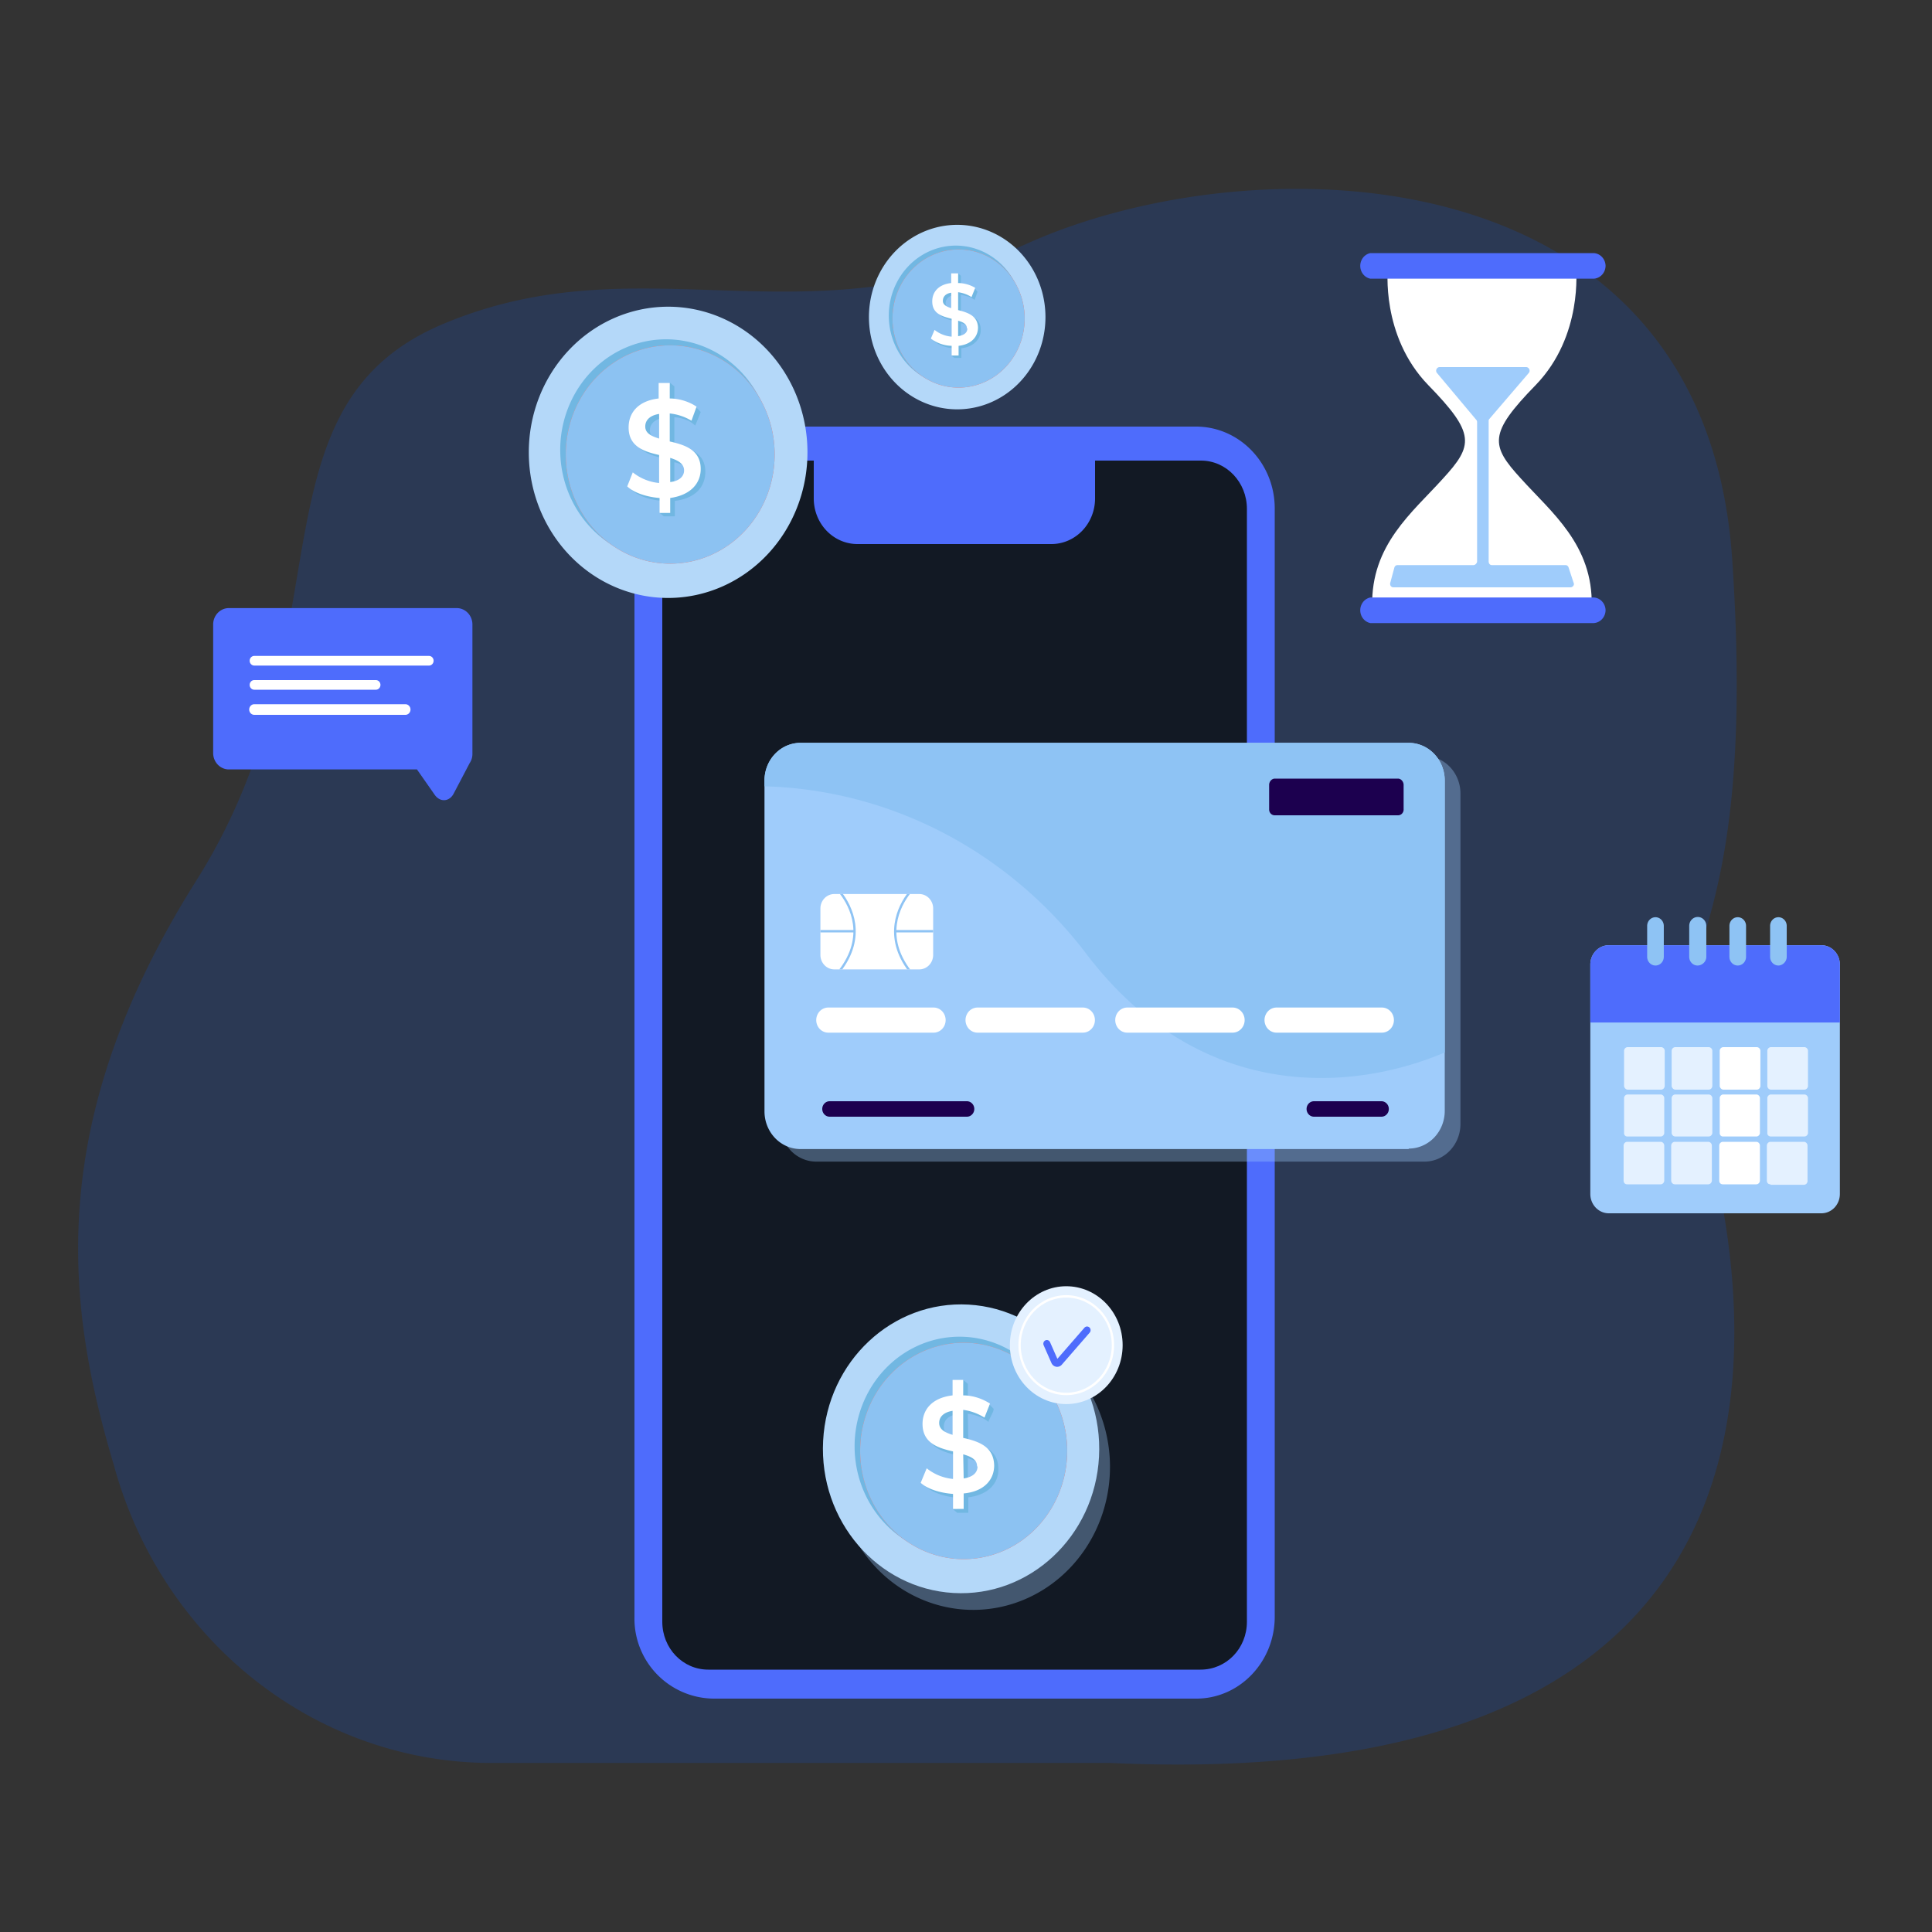 <svg viewBox="0 0 500 500" style="enable-background:new 0 0 500 500" xml:space="preserve" xmlns:xlink="http://www.w3.org/1999/xlink" xmlns="http://www.w3.org/2000/svg"><rect x="0" y="0" width="500" height="500" fill="#333333" stroke="none"/><path style="fill:#2b3954;fill-opacity:1" d="M282.7 381H148.2a85 85 0 0 1-81.1-61.7C57 286.8 51.6 249 84.9 198.4c33.4-50.6 10.5-98 53.4-115.3 42.9-17.3 77.7 4.3 126.5-16.7s146.5-19.7 152.5 65.4c6 85.1-17.9 81.4-8.4 109.8 9.6 28.4 41.7 146.8-126.2 139.4z" transform="matrix(1.196 0 0 1.25 -50.8 -20)"/><path style="fill:#4e6cfc;fill-opacity:1;stroke-width:1.223" d="M309.6 439.6H184.5a20.7 20.7 0 0 1-20.3-21.2V131.6c0-11.7 9.1-21.2 20.3-21.2h125c11.3 0 20.4 9.5 20.4 21.2v286.8c0 11.7-9.1 21.2-20.3 21.2z"/><path style="fill:#121924;fill-opacity:1;stroke-width:1.223" d="M310.8 432.1H183.3c-6.6 0-11.9-5.5-11.9-12.4v-288c0-6.9 5.3-12.5 11.9-12.5h127.5c6.6 0 11.9 5.6 11.9 12.5v288c0 6.9-5.3 12.4-12 12.4z"/><path style="fill:#4e6cfc;fill-opacity:1;stroke-width:1.223" d="M272.2 140.8h-50.3a11.3 11.8 0 0 1-11.3-11.7v-10.6c0-.3.3-.6.6-.6h72.2v11.2a11.3 11.8 0 0 1-11.2 11.7Z"/><path style="fill:#b4d8f9" d="M217.2 109.5a30.1 30.1 0 1 1-60.3.3 30.1 30.1 0 0 1 60.3-.3z" transform="matrix(1.196 0 0 1.25 -50.8 -20)"/><path style="fill:#71b7e2" d="M209.5 109a22.9 22.9 0 1 1-45.8.3 22.9 22.9 0 0 1 45.8-.3z" transform="matrix(1.196 0 0 1.25 -50.8 -20)"/><path style="fill:#ff725e" d="M210.1 110a22.6 22.6 0 1 1-45.2.2 22.6 22.6 0 0 1 45.2-.2z" transform="matrix(1.196 0 0 1.25 -50.8 -20)"/><path style="fill:#8cc2f2" d="M210.1 110a22.6 22.6 0 1 1-45.2.2 22.6 22.6 0 0 1 45.2-.2z" transform="matrix(1.196 0 0 1.25 -50.8 -20)"/><path style="fill:#71b7e2" d="M188.4 108.1v-5.7c1 0 2 .3 3 .7 1 .5 1.5 1 1.5 1l.1-.2.9-2.1.2-.5-1-1-.5.2c-1.3-.7-2.7-1.2-4.2-1.2V96l-1-.8v.8H186v3.2c-4.4.5-6.5 3-6.5 6 0 4 3.4 5 6.6 5.7v5.7a11 11 0 0 1-5.7-2.1l-1.3 2.9c1.5 1.3 4.2 2.2 7 2.3v2.4h-1l1 .8h2.4v-3.2c4.5-.5 6.6-3 6.6-6 0-4-3.5-4.9-6.7-5.7zm-2.3-.5c-1.7-.5-3-1.1-3-2.5 0-1.3 1-2.3 3-2.6zm2.3-5.2zm0 14.3v-5c1.8.4 3 1 3 2.4 0 1.3-.8 2.2-3 2.6z" transform="matrix(1.196 0 0 1.25 -50.8 -20)"/><path style="fill:#fff" d="M187.5 119v3.2h-2.3v-3.1c-2.8-.2-5.6-1.1-7-2.4l1.2-2.9a11 11 0 0 0 5.7 2.2v-5.8c-3.2-.7-6.6-1.7-6.6-5.7 0-3 2-5.5 6.5-6v-3.2h2.4v3.2c2.1 0 4.3.7 5.8 1.7l-1.1 2.9a11.8 11.8 0 0 0-4.7-1.5v5.8c3.2.7 6.7 1.7 6.7 5.7 0 2.9-2.1 5.4-6.6 6zm-2.4-12.2v-5.1c-2 .3-3 1.3-3 2.6 0 1.4 1.3 2 3 2.5zm5.4 6.6c0-1.4-1.3-2.1-3-2.6v5c2-.2 3-1.2 3-2.4z" transform="matrix(1.196 0 0 1.25 -50.8 -20)"/><path style="fill:#b4d8f9" d="M268.7 81.5a19 19 0 1 1-38.2.3 19 19 0 0 1 38.2-.3z" transform="matrix(1.196 0 0 1.25 -50.8 -20)"/><path style="fill:#71b7e2" d="M263.8 81.3a14.5 14.5 0 1 1-29 .1 14.5 14.5 0 0 1 29-.1z" transform="matrix(1.196 0 0 1.25 -50.8 -20)"/><path style="fill:#ff725e" d="M264.2 81.9a14.3 14.3 0 1 1-28.6.1 14.3 14.3 0 0 1 28.6-.1z" transform="matrix(1.196 0 0 1.25 -50.8 -20)"/><path style="fill:#8cc2f2" d="M264.2 81.9a14.3 14.3 0 1 1-28.6.1 14.3 14.3 0 0 1 28.6-.1z" transform="matrix(1.196 0 0 1.25 -50.8 -20)"/><path style="fill:#71b7e2" d="M250.4 80.7V77l2 .5 1 .6V78l.5-1.3.1-.3-.6-.7-.3.1c-.8-.4-1.7-.7-2.7-.7v-2l-.6-.5v.5h-.9v2c-2.8.3-4.1 2-4.1 3.8 0 2.5 2.2 3.1 4.2 3.6v3.6a7 7 0 0 1-3.6-1.3l-.9 1.8a8 8 0 0 0 4.5 1.5v1.5h-.7l.7.5h1.5v-2c2.8-.3 4.2-2 4.2-3.8 0-2.5-2.2-3.1-4.3-3.6zm-1.4-.4c-1.1-.3-1.9-.7-1.9-1.5s.5-1.5 1.8-1.7zm1.4-3.3zm0 9.1v-3.2c1.1.3 2 .7 2 1.6 0 .8-.6 1.4-2 1.6z" transform="matrix(1.196 0 0 1.25 -50.8 -20)"/><path style="fill:#fff" d="M249.9 87.6v2h-1.5v-2a8 8 0 0 1-4.5-1.5l.8-1.8a7 7 0 0 0 3.7 1.4V82c-2-.5-4.2-1-4.2-3.6 0-1.9 1.3-3.5 4.1-3.8v-2h1.5v2c1.3 0 2.7.4 3.7 1l-.8 1.9a7.5 7.5 0 0 0-2.9-1v3.7c2 .5 4.2 1.1 4.3 3.6 0 1.9-1.4 3.5-4.2 3.8zm-1.6-7.8v-3.2c-1.3.2-1.8.9-1.8 1.7 0 .8.8 1.2 1.8 1.5zm3.4 4.2c0-.9-.8-1.3-1.9-1.6v3.2c1.4-.2 2-.8 2-1.6z" transform="matrix(1.196 0 0 1.25 -50.8 -20)"/><path style="fill:#9fccfb" d="M390.6 267.2h46a4 4 0 0 0 4-4v-47.4a4 4 0 0 0-4-4.1h-46a4 4 0 0 0-4 4v47.5a4 4 0 0 0 4 4z" transform="matrix(1.196 0 0 1.25 -50.8 -20)"/><path style="fill:#4e6cfc" d="M436.5 211.7h-45.9a4 4 0 0 0-4 4v12h54v-12a4 4 0 0 0-4-4z" transform="matrix(1.196 0 0 1.25 -50.8 -20)"/><path style="fill:#e4f1ff" d="M425.7 241.6h7.2a.8.8 0 0 0 .8-.8v-7.3a.8.8 0 0 0-.8-.7h-7.2a.8.8 0 0 0-.8.7v7.3a.8.8 0 0 0 .8.8z" transform="matrix(1.196 0 0 1.25 -50.8 -20)"/><path style="fill:#fff" d="M415.4 241.6h7.2a.8.8 0 0 0 .8-.8v-7.3a.8.8 0 0 0-.8-.7h-7.2a.8.8 0 0 0-.8.7v7.3c0 .4.4.8.8.8z" transform="matrix(1.196 0 0 1.25 -50.8 -20)"/><path style="fill:#8ec3f4" d="M400.7 215.9a1.8 1.8 0 0 1-1.8-1.8v-6.4a1.8 1.8 0 0 1 3.6 0v6.4a1.8 1.8 0 0 1-1.8 1.8zm9.1 0a1.8 1.8 0 0 1-1.8-1.8v-6.4a1.8 1.8 0 0 1 3.7 0v6.4c0 1-.9 1.8-1.9 1.8zm8.7 0a1.8 1.8 0 0 1-1.8-1.8v-6.4a1.8 1.8 0 0 1 3.6 0v6.4a1.8 1.8 0 0 1-1.8 1.8z" transform="matrix(1.196 0 0 1.25 -50.8 -20)"/><path style="fill:#e4f1ff" d="M405 241.6h7.2a.8.8 0 0 0 .8-.8v-7.3a.8.8 0 0 0-.8-.7H405a.8.8 0 0 0-.8.7v7.3c0 .4.4.8.8.8zm-10.3 0h7.2a.8.8 0 0 0 .8-.8v-7.3a.8.8 0 0 0-.8-.7h-7.2a.8.8 0 0 0-.8.7v7.3c0 .4.4.8.8.8zm31 9.7h7.2a.8.8 0 0 0 .8-.7v-7.3a.8.8 0 0 0-.8-.7h-7.2a.8.8 0 0 0-.8.7v7.3c0 .4.3.7.8.7z" transform="matrix(1.196 0 0 1.25 -50.8 -20)"/><path style="fill:#fff" d="M415.3 251.3h7.3a.8.8 0 0 0 .7-.7v-7.3a.8.8 0 0 0-.7-.7h-7.3a.8.8 0 0 0-.7.7v7.3c0 .4.3.7.7.7z" transform="matrix(1.196 0 0 1.25 -50.8 -20)"/><path style="fill:#e4f1ff" d="M405 251.3h7.2a.8.8 0 0 0 .8-.7v-7.3a.8.8 0 0 0-.8-.7H405a.8.8 0 0 0-.8.7v7.3a.8.8 0 0 0 .8.7zm-10.4 0h7.3a.8.8 0 0 0 .7-.7v-7.3a.8.8 0 0 0-.7-.7h-7.3a.8.8 0 0 0-.7.7v7.3c0 .4.3.7.7.7zm31 10h7.2a.8.8 0 0 0 .8-.9v-7.2a.8.8 0 0 0-.8-.8h-7.2a.8.8 0 0 0-.8.8v7.2c0 .5.3.8.8.8z" transform="matrix(1.196 0 0 1.25 -50.8 -20)"/><path style="fill:#fff" d="M415.3 261.2h7.2a.8.8 0 0 0 .8-.8v-7.2a.8.8 0 0 0-.8-.8h-7.2a.8.8 0 0 0-.8.8v7.2c0 .5.3.8.8.8z" transform="matrix(1.196 0 0 1.25 -50.8 -20)"/><path style="fill:#e4f1ff" d="M404.9 261.2h7.2a.8.8 0 0 0 .8-.8v-7.2a.8.8 0 0 0-.8-.8h-7.2a.8.8 0 0 0-.8.8v7.2a.8.8 0 0 0 .8.8zm-10.3 0h7.2a.8.8 0 0 0 .8-.8v-7.2a.8.8 0 0 0-.8-.8h-7.2a.8.8 0 0 0-.8.8v7.2c0 .5.3.8.8.8z" transform="matrix(1.196 0 0 1.25 -50.8 -20)"/><path style="fill:#8ec3f4" d="M427.3 215.9a1.8 1.8 0 0 1-1.8-1.8v-6.4a1.8 1.8 0 0 1 3.6 0v6.4c0 1-.9 1.8-1.8 1.8z" transform="matrix(1.196 0 0 1.25 -50.8 -20)"/><path style="opacity:.35;fill:#9fccfb" d="M350.8 172.5H219a7.8 7.8 0 0 0-7.7 7.7v68.6a7.8 7.8 0 0 0 7.7 7.7h131.8a7.8 7.8 0 0 0 7.7-7.7v-68.6a7.8 7.8 0 0 0-7.7-7.7z" transform="matrix(1.196 0 0 1.25 -50.8 -20)"/><path style="fill:#9fccfb" d="M347.3 253.9H215.6a7.8 7.8 0 0 1-7.7-7.8v-68.5a7.8 7.8 0 0 1 7.7-7.8h131.7a7.8 7.8 0 0 1 7.8 7.8V246a7.8 7.8 0 0 1-7.8 7.8z" transform="matrix(1.196 0 0 1.25 -50.8 -20)"/><path style="fill:#8ec3f4" d="M355.1 177.6a7.8 7.8 0 0 0-7.8-7.8H215.6a7.8 7.8 0 0 0-7.7 7.8v1.2a92 92 0 0 1 69.1 34c25.1 32.2 58.8 29 78.1 21.1v-56.3z" transform="matrix(1.196 0 0 1.25 -50.8 -20)"/><path style="fill:#fff" d="M241.3 216.7H223a3 3 0 0 1-3-3v-9.6a3 3 0 0 1 3-3h18.4a3 3 0 0 1 3 3v9.6a3 3 0 0 1-3 3z" transform="matrix(1.196 0 0 1.25 -50.8 -20)"/><path style="fill:#1c004f" d="M345 184.8h-26.7a1.2 1.2 0 0 1-1.2-1.2v-5.1c0-.7.6-1.3 1.2-1.3H345c.6 0 1.2.6 1.2 1.3v5a1.2 1.2 0 0 1-1.2 1.3z" transform="matrix(1.196 0 0 1.25 -50.8 -20)"/><path style="fill:#fff" d="M244.5 229.8h-22.8a2.6 2.6 0 0 1 0-5.2h22.8a2.6 2.6 0 0 1 0 5.2zm32.2 0H254a2.6 2.6 0 0 1 0-5.2h22.8a2.6 2.6 0 0 1 0 5.2zm32.5 0h-22.8a2.6 2.6 0 0 1 0-5.2h22.8a2.6 2.6 0 0 1 0 5.2zm32.3 0h-22.8a2.6 2.6 0 1 1 0-5.2h22.8a2.6 2.6 0 1 1 0 5.2z" transform="matrix(1.196 0 0 1.25 -50.8 -20)"/><path style="fill:#1c004f" d="M251.7 247.2H222a1.6 1.6 0 0 1 0-3.2h29.7a1.6 1.6 0 1 1 0 3.2zm89.7 0h-14.6a1.6 1.6 0 0 1 0-3.2h14.6a1.6 1.6 0 1 1 0 3.2z" transform="matrix(1.196 0 0 1.25 -50.8 -20)"/><g transform="matrix(1.196 0 0 1.25 -50.8 -20)"><defs><path id="a" d="M241.3 216.7H223a3 3 0 0 1-3-3v-9.6a3 3 0 0 1 3-3h18.4a3 3 0 0 1 3 3v9.6a3 3 0 0 1-3 3z"/></defs><clipPath id="b"><use xlink:href="#a" style="overflow:visible"/></clipPath><path style="fill:none;stroke:#8ec3f4;stroke-width:.5;stroke-linecap:round;stroke-miterlimit:10" d="M224.4 200.9c2.2 2.7 5.6 9-.3 16.2" clip-path="url(#b)"/><path style="fill:none;stroke:#8ec3f4;stroke-width:.5;stroke-miterlimit:10" clip-path="url(#b)" d="M218.4 208.8h9"/><path style="fill:none;stroke:#8ec3f4;stroke-width:.5;stroke-linecap:round;stroke-miterlimit:10" d="M239.2 200.9c-2.2 2.7-5.6 9 .2 16.2" clip-path="url(#b)"/><path style="fill:none;stroke:#8ec3f4;stroke-width:.5;stroke-miterlimit:10" clip-path="url(#b)" d="M245.2 208.8h-9"/></g><path style="fill:#fff" d="M371.6 115.1c-6.6-6.9-7.1-9.3 3.2-19.4 10.3-10.2 8.7-24.2 8.7-24.2l-19.8-.4h-1.1l-19.8.4s-1.6 14 8.7 24.2c10.3 10.1 9.8 12.5 3.2 19.4-6.6 7-15.6 13.7-15.3 26.4h47.5c.3-12.7-8.7-19.4-15.3-26.4z" transform="matrix(1.196 0 0 1.25 -50.8 -20)"/><path style="fill:#4e6cfc" d="M387.3 145H339a2.7 2.7 0 0 1 0-5.3h48.3a2.7 2.7 0 0 1 2.6 2.6 2.7 2.7 0 0 1-2.6 2.7zm0-71.3H339a2.7 2.7 0 0 1 0-5.3h48.3a2.7 2.7 0 0 1 2.6 2.6 2.7 2.7 0 0 1-2.6 2.7z" transform="matrix(1.196 0 0 1.25 -50.8 -20)"/><path style="fill:#9fccfb" d="M354 92h18.7c.6 0 1 .7.6 1.2l-8.6 9.6a.7.7 0 0 0-.1.4v29c0 .5.3.8.7.8h16a.7.7 0 0 1 .6.5l1.1 3.2c.2.4-.2.9-.7.9H344c-.5 0-.8-.4-.7-.9l.9-3.2a.7.7 0 0 1 .7-.5h16.4c.4 0 .8-.4.8-.8v-28.8a.7.7 0 0 0-.2-.5l-8.5-9.7c-.4-.5 0-1.2.6-1.2z" transform="matrix(1.196 0 0 1.25 -50.8 -20)"/><path style="fill:#4e6cfc" d="M144.7 145.2a3.4 3.4 0 0 0-3.3-3.3H91.9a3.4 3.4 0 0 0-3.3 3.3V172a3.4 3.4 0 0 0 3.3 3.3h40.8l3.8 5.2c1.2 1.7 3.3 1.5 4.2-.3l3.4-6.2a3.3 3.3 0 0 0 .6-2z" transform="matrix(1.196 0 0 1.25 -50.8 -20)"/><path style="fill:#fff" d="M135.3 153.8H97.5a1 1 0 1 1 0-2h37.8a1 1 0 0 1 0 2zm-11.5 5H97.5a1 1 0 1 1 0-2h26.3a1 1 0 1 1 0 2zm6.4 5.2H97.5a1 1 0 1 1 0-2.2h32.7a1 1 0 1 1 0 2.2z" transform="matrix(1.196 0 0 1.25 -50.8 -20)"/><g style="opacity:.35"><path style="fill:#9fccfb" d="M282.6 317.8a29.6 29.6 0 1 1-59.1.4 29.6 29.6 0 0 1 59.1-.4z" transform="matrix(1.196 0 0 1.25 -50.8 -20)"/></g><circle transform="matrix(.066 -1.248 1.194 .069 -145 665.9)" style="fill:#b4d8f9" cx="250.6" cy="315.9" r="29.9"/><path style="fill:#71b7e2" d="M272.8 315.3a22.7 22.7 0 1 1-45.4.3 22.7 22.7 0 0 1 45.4-.3z" transform="matrix(1.196 0 0 1.25 -50.8 -20)"/><path style="fill:#ff725e" d="M273.4 316.3a22.4 22.4 0 1 1-44.8.2 22.4 22.4 0 0 1 44.8-.2z" transform="matrix(1.196 0 0 1.25 -50.8 -20)"/><path style="fill:#8cc2f2" d="M273.4 316.3a22.4 22.4 0 1 1-44.8.2 22.4 22.4 0 0 1 44.8-.2z" transform="matrix(1.196 0 0 1.25 -50.8 -20)"/><path style="fill:#71b7e2" d="m252 314.5-.1-5.8c1 .1 2 .4 3 .8a9.6 9.6 0 0 1 1.5.9v-.2l1-2 .1-.5-1-1-.5.1c-1.2-.6-2.7-1-4.1-1.1v-3.2l-1-.8v.8h-1.4v3.2c-4.4.5-6.5 3-6.5 6 0 3.9 3.4 4.9 6.6 5.6v5.7a11 11 0 0 1-5.7-2.1l-1.2 2.8c1.5 1.3 4.2 2.2 7 2.4v2.3h-1.1l1 .8h2.4V326c4.4-.5 6.6-3 6.5-5.9 0-4-3.4-4.9-6.6-5.6zm-2.4-.6c-1.7-.5-2.9-1.1-2.9-2.5 0-1.2.8-2.3 2.9-2.6zm2.3-5.2zm0 14.2v-5c1.7.5 3 1.1 3 2.5 0 1.2-.9 2.2-3 2.5z" transform="matrix(1.196 0 0 1.25 -50.8 -20)"/><path style="fill:#fff" d="M251 325.2v3.2h-2.3v-3.1c-2.8-.2-5.5-1-7-2.3l1.3-3a11 11 0 0 0 5.7 2.2v-5.7c-3.2-.7-6.6-1.7-6.6-5.7 0-2.9 2-5.4 6.5-5.9v-3.2h2.3v3.2c2.1 0 4.2.7 5.8 1.7l-1.2 2.9a11.8 11.8 0 0 0-4.6-1.6v5.8c3.2.7 6.6 1.7 6.7 5.7 0 2.9-2.1 5.4-6.6 5.8zm-2.4-12.1v-5c-2 .3-2.9 1.3-2.9 2.5 0 1.4 1.3 2 3 2.5zm5.3 6.5c0-1.4-1.2-2-3-2.5l.1 5c2-.3 3-1.2 3-2.5z" transform="matrix(1.196 0 0 1.25 -50.8 -20)"/><g transform="matrix(1.196 0 0 1.25 -50.8 -20)"><circle style="fill:#e4f1ff" cx="273.2" cy="294.5" r="12.2"/><path style="fill:none;stroke:#4e6cfc;stroke-width:1.524;stroke-linecap:round;stroke-miterlimit:10" d="m269 294.2 1.7 3.7a.6.6 0 0 0 1 .1l6-6.6"/><circle style="fill:none;stroke:#fff;stroke-width:.5;stroke-miterlimit:10" cx="273.2" cy="294.5" r="10.1"/></g></svg>